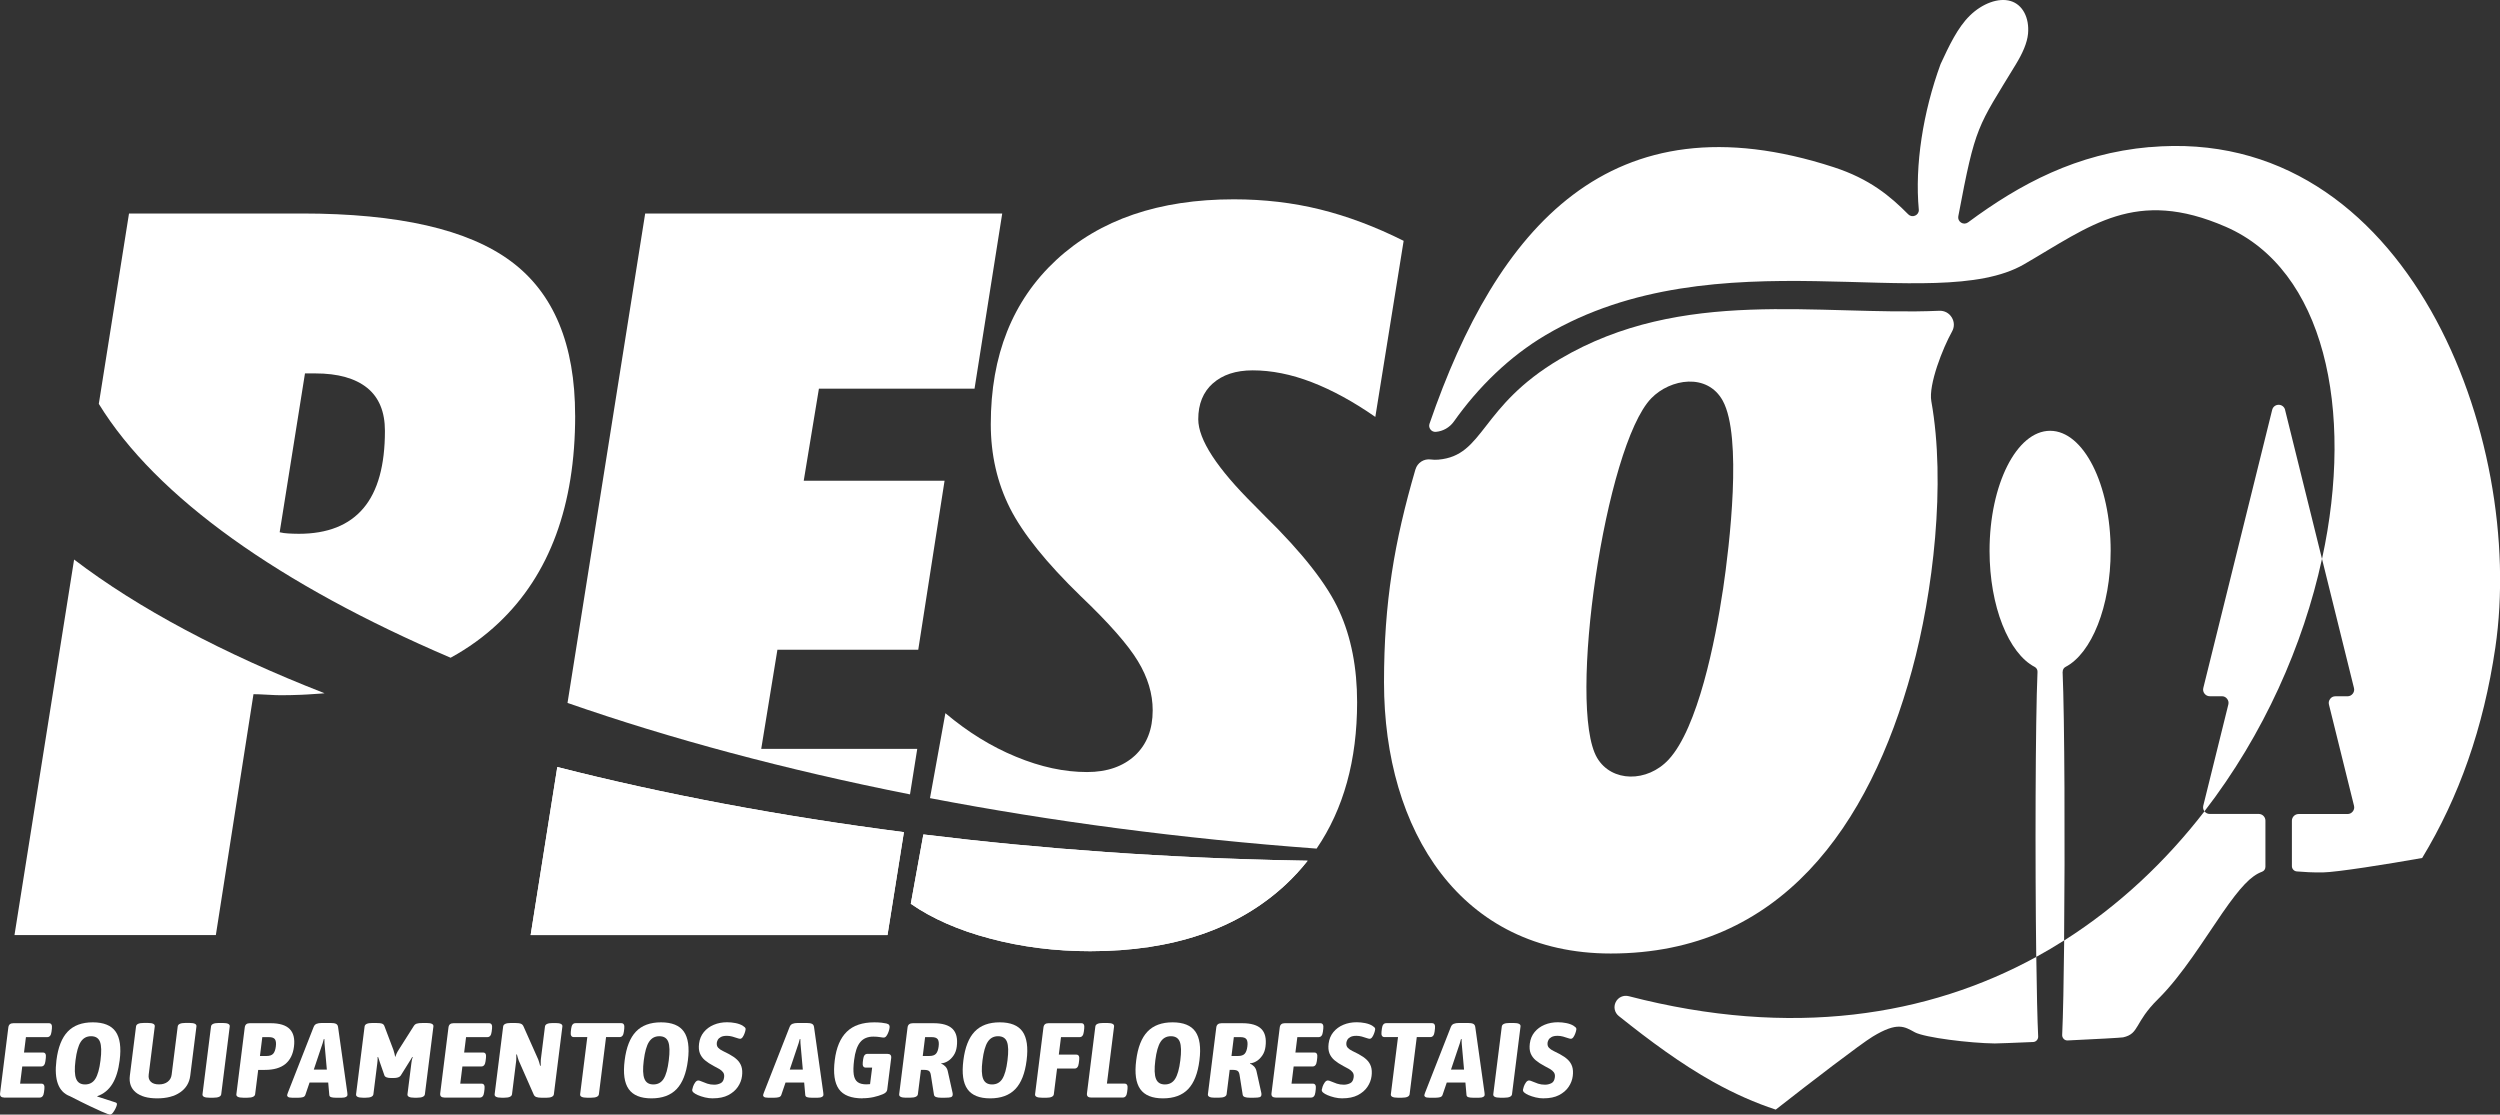 <?xml version="1.0" encoding="UTF-8"?>
<svg id="Camada_1" data-name="Camada 1" xmlns="http://www.w3.org/2000/svg" viewBox="0 0 572.83 255.39">
  <rect x="0" y="0" width="572.83" height="255.39" fill="#333333" stroke="none"/>
  <defs>
    <style>
      .cls-1, .cls-2 {
        fill: #fff;
      }

      .cls-2 {
        fill-rule: evenodd;
      }

      .cls-3 {
        fill: none;
      }
    </style>
  </defs>
  <g>
    <path class="cls-1" d="M492.49,33.7c-16.64,1.49-29.59,8.4-41.54,17.25-.48.35-1.09.38-1.6.06-.5-.32-.75-.88-.64-1.46,3.98-21.09,4.34-20.23,13.2-34.83,1.5-2.47,2.58-4.85,2.78-7,.33-3.66-1.24-6.68-4.01-7.49-2.76-.82-6.48.56-9.32,3.34-2.83,2.77-4.77,6.94-6.71,11.11-4.03,11.02-5.93,23.17-4.99,33.38.05.59-.31,1.12-.85,1.35-.55.24-1.15.12-1.57-.3-4.12-4.17-8.85-8.12-17.04-10.79-51.25-16.7-77.22,13.92-92.65,58.76-.16.47-.08.94.22,1.33.3.39.75.58,1.24.54,1.61-.14,3.13-.97,4.13-2.38,5.58-7.89,12.77-14.92,21.02-19.79,39.23-23.18,89.16-4.38,109.61-16.22,15.24-8.82,25.51-17.62,46.24-8.59,22.49,9.79,29.51,41.71,22.04,76.1l7.32,29.57c.12.47.02.93-.28,1.31-.3.38-.72.59-1.2.59h-2.77c-.49,0-.91.2-1.2.59-.3.38-.4.84-.28,1.31l5.74,23.18c.12.47.02.93-.28,1.31-.3.38-.72.59-1.2.59h-11.22c-.84,0-1.53.69-1.53,1.53v10.41c0,.63.48,1.15,1.11,1.21,1.66.14,3.62.26,5.98.23,3.15-.04,14.87-1.9,22.76-3.31,8.44-13.95,14.05-29.78,16.76-48.18,7.06-47.9-20.05-119.98-79.25-114.69Z"/>
    <path class="cls-1" d="M438.72,236.52c2.33,1.24,12.67,2.5,18.34,2.57.66,0,4.3-.14,8.79-.33.33-.01.62-.15.84-.39.23-.25.33-.56.32-.88-.19-3.95-.33-10.47-.43-18.23-24.72,13.52-55.96,18.71-93.38,9-1.2-.31-2.44.24-2.99,1.36-.55,1.11-.26,2.42.71,3.19,7.15,5.72,14.34,11.02,21.65,15.1,4.8,2.67,9.65,4.82,14.31,6.34,8.11-6.36,19.44-15.04,22.2-16.72,5.76-3.5,7.31-2.26,9.65-1.01Z"/>
    <path class="cls-1" d="M472.86,238.05c.25.25.57.37.91.35,6.39-.3,12.27-.62,12.7-.71,3.81-.85,2.5-3.35,8.03-8.79,5.52-5.44,10.66-13.85,14.7-19.68,4.19-6.05,6.59-8.55,9.09-9.47.49-.18.79-.62.79-1.14v-10.58c0-.84-.69-1.53-1.53-1.53h-11.22c-.49,0-.91-.2-1.2-.59,0,0,0-.01-.01-.02-8.81,11.41-19.55,21.61-32.15,29.6-.1,9.25-.25,17.14-.46,21.63-.02.34.1.66.35.92Z"/>
    <path class="cls-1" d="M523.59,93.91c-.17-.69-.77-1.16-1.48-1.16-.71,0-1.31.47-1.48,1.16l-15.78,63.72c-.12.47-.02.93.28,1.31.3.38.72.59,1.2.59h2.77c.49,0,.9.2,1.2.59.3.38.4.84.28,1.31l-5.74,23.18c-.11.47-.02.91.27,1.29,13.61-17.63,22.65-38.14,26.93-57.84l-8.46-34.15Z"/>
    <path class="cls-1" d="M472.63,153.94c-.02-.47.23-.91.65-1.13,5.95-3.09,10.34-13.83,10.34-26.6,0-15.19-6.21-27.5-13.87-27.5s-13.88,12.31-13.88,27.5c0,12.77,4.4,23.51,10.34,26.6.42.22.67.66.65,1.13-.49,11.2-.57,43.26-.29,65.32,2.18-1.19,4.31-2.45,6.38-3.77.22-21.74.12-51.02-.34-61.56Z"/>
  </g>
  <path class="cls-2" d="M394.79,135.12c1.53-10.31,4.44-35.09-.04-43.28-3.53-6.46-12.02-5.08-16.39-.58-10.54,10.87-19.3,70.7-12.41,82.39,3.31,5.62,11.48,5.68,16.39.39,6.69-7.23,10.69-27.12,12.44-38.92M324.32,107.56c-4.84,16.6-7.2,30.45-7.2,48.78,0,33.99,17.58,62.14,51.94,62.14,38.96,0,59.27-29.22,69.02-64.85,4.89-17.87,7.81-42.93,4.45-61.68-.69-3.82,2.65-12.25,4.74-15.98.58-1.04.56-2.22-.06-3.24-.62-1.01-1.67-1.57-2.86-1.52-27.68,1.18-58.83-5.53-86.94,11.07-18.43,10.89-17.24,22.12-27.84,23.04-.59.05-1.17.04-1.74-.04-1.58-.21-3.05.74-3.5,2.27Z"/>
  <g>
    <path class="cls-1" d="M211.57,191.22l-2.88,15.87c4.91,3.4,10.97,6.07,18.16,7.96,7.23,1.93,14.88,2.9,22.96,2.9,18.94,0,33.85-5.1,44.79-15.27,1.83-1.71,3.49-3.54,5.01-5.46-.88-.01-1.75-.03-2.63-.05-29.62-.57-58.27-2.63-85.41-5.97Z"/>
    <path class="cls-1" d="M277.87,87.88c2.24-2.01,5.29-3.02,9.16-3.02,4.29,0,8.81.89,13.53,2.71,4.71,1.82,9.58,4.48,14.57,7.96l6.49-40.35c-6.49-3.25-12.87-5.64-19.13-7.19-6.26-1.55-12.87-2.32-19.79-2.32-17.12,0-30.68,4.64-40.69,13.91-10.01,9.31-14.99,21.83-14.99,37.6,0,7.03,1.47,13.45,4.41,19.28,2.94,5.8,8.35,12.52,16.19,20.13,6.49,6.18,10.86,11.17,13.1,14.88,2.28,3.75,3.4,7.5,3.4,11.28,0,4.37-1.35,7.81-4.06,10.36-2.74,2.51-6.38,3.79-10.98,3.79-5.22,0-10.63-1.16-16.31-3.52-5.64-2.32-11.01-5.64-16.15-9.97l-3.53,19.47c27.84,5.33,57.6,9.28,88.59,11.56,6.18-9.07,9.28-20.24,9.28-33.54,0-7.88-1.35-14.88-4.1-20.91-2.71-6.03-8.39-13.29-17-21.72-.58-.62-1.43-1.43-2.47-2.51-8.54-8.46-12.83-15.03-12.83-19.71,0-3.48,1.12-6.22,3.32-8.19Z"/>
  </g>
  <g>
    <path class="cls-1" d="M121.58,214.25h81.77l3.76-23.58c-28.39-3.66-55.08-8.71-79.42-14.92l-6.11,38.51Z"/>
    <path class="cls-1" d="M223.3,89.04l6.34-40.11h-81.81l-17.8,112.17s0,0,0,0v-.04c23.58,8.22,49.99,15.31,78.48,20.96h0s0,0,0,0l1.66-10.43h-35.75l3.71-22.72h32.27l6.03-38.72h-32.27l3.48-21.1h35.67Z"/>
  </g>
  <path class="cls-2" d="M211.57,191.22l-2.88,15.87c4.91,3.4,10.97,6.07,18.16,7.96,7.23,1.93,14.88,2.9,22.96,2.9,18.94,0,33.85-5.1,44.79-15.27,1.83-1.71,3.51-3.53,5.03-5.46-.88-.01-1.77-.03-2.65-.05-29.62-.57-58.27-2.63-85.41-5.97"/>
  <path class="cls-2" d="M203.36,214.25l3.76-23.58c-28.39-3.66-55.08-8.71-79.42-14.92l-6.11,38.51h81.77Z"/>
  <g>
    <path class="cls-3" d="M84.13,88.88c-2.74-2.2-6.69-3.32-11.9-3.32h-2.36l-5.8,36.4c.62.15,1.24.23,1.93.27.66.04,1.51.08,2.47.08,6.57,0,11.52-1.97,14.8-5.87,3.28-3.9,4.91-9.82,4.91-17.7,0-4.37-1.35-7.65-4.06-9.85Z"/>
    <path class="cls-1" d="M68.97,159.2c-1.53.06-3.08.1-4.67.1,1.59,0,3.14-.04,4.67-.1Z"/>
    <path class="cls-1" d="M131.78,95.22c0-16.31-4.91-28.1-14.72-35.36-9.82-7.3-25.78-10.94-47.88-10.94H29.56l-6.92,43.62c13.15,21.44,41.58,41.49,80.61,58.17,4.07-2.23,7.75-4.89,11.03-8,11.67-11.05,17.51-26.9,17.51-47.5ZM83.28,116.44c-3.28,3.9-8.23,5.87-14.8,5.87-.97,0-1.82-.04-2.47-.08-.7-.04-1.31-.12-1.93-.27l5.8-36.4h2.36c5.22,0,9.16,1.12,11.9,3.32,2.71,2.2,4.06,5.49,4.06,9.85,0,7.88-1.62,13.8-4.91,17.7Z"/>
    <polygon class="cls-1" points="16.98 128.2 3.32 214.25 16.98 128.2 16.98 128.2"/>
    <path class="cls-1" d="M16.98,128.2L3.32,214.25h46.14l8.62-55.19c.7,0,1.74.04,3.13.12,1.39.08,2.43.12,3.09.12,1.59,0,3.14-.04,4.67-.1.47-.02.93-.05,1.39-.07,1.08-.06,2.15-.12,3.2-.21.27-.02.54-.05.81-.07-23.21-9.07-42.67-19.41-57.4-30.65Z"/>
  </g>
  <g>
    <path class="cls-1" d="M.92,251.47c-.68,0-.98-.33-.9-.97l1.89-15.08c.08-.65.46-.97,1.15-.97h8.15c.55,0,.78.41.68,1.22l-.09.75c-.1.81-.43,1.22-.98,1.22h-4.88l-.44,3.53h4.35c.54,0,.75.4.65,1.22l-.09.75c-.1.81-.42,1.22-.96,1.22h-4.35l-.49,3.94h4.88c.55,0,.78.41.68,1.22l-.09.75c-.1.81-.43,1.22-.98,1.22H.92Z"/>
    <path class="cls-1" d="M25.2,255.39c-.07,0-.26-.05-.55-.15-.29-.1-.76-.29-1.41-.57s-1.55-.7-2.71-1.25c-1.16-.55-2.66-1.3-4.5-2.24-2.63-.99-3.66-3.73-3.1-8.22.37-2.98,1.24-5.18,2.59-6.59s3.26-2.12,5.74-2.12,4.24.71,5.23,2.12,1.31,3.61.93,6.59c-.28,2.25-.84,4.06-1.68,5.41s-1.99,2.29-3.46,2.81v.07s3.99,1.29,3.99,1.29c.25.06.4.14.46.22.05.08.07.19.06.32-.02.19-.12.47-.29.84s-.37.7-.6,1.01c-.23.31-.47.46-.71.46ZM19.49,248.48c1.04,0,1.82-.43,2.36-1.29s.94-2.27,1.18-4.23c.25-1.98.21-3.39-.12-4.25-.33-.85-1.01-1.28-2.04-1.28s-1.8.43-2.36,1.28c-.56.85-.96,2.27-1.21,4.25-.25,1.96-.2,3.37.15,4.23.34.86,1.02,1.29,2.04,1.29Z"/>
    <path class="cls-1" d="M36.03,251.67c-2.18,0-3.82-.46-4.93-1.38-1.1-.92-1.55-2.18-1.35-3.81l1.42-11.29c.07-.53.65-.8,1.76-.8h.97c1.11,0,1.63.27,1.56.8l-1.39,11.04c-.09.7.07,1.24.49,1.64.41.4,1.03.6,1.86.6s1.48-.2,2-.6c.52-.4.83-.95.91-1.64l1.39-11.04c.07-.53.65-.8,1.76-.8h.97c1.11,0,1.63.27,1.56.8l-1.42,11.29c-.2,1.62-.97,2.89-2.31,3.81-1.33.92-3.09,1.38-5.27,1.38Z"/>
    <path class="cls-1" d="M47.96,251.52c-1.11,0-1.63-.27-1.56-.8l1.95-15.52c.07-.53.65-.8,1.76-.8h.97c1.11,0,1.63.27,1.56.8l-1.95,15.52c-.07.53-.66.8-1.76.8h-.97Z"/>
    <path class="cls-1" d="M55.72,251.52c-1.11,0-1.63-.27-1.56-.8l1.92-15.3c.08-.65.46-.97,1.15-.97h4.79c2.03,0,3.49.45,4.36,1.34.88.89,1.2,2.23.98,4.01-.22,1.77-.88,3.1-1.98,4-1.1.9-2.67,1.35-4.7,1.35h-1.52l-.7,5.57c-.07.53-.66.8-1.76.8h-.97ZM59.55,241.96h1.52c.7,0,1.21-.17,1.52-.51.31-.34.51-.89.61-1.65.1-.76.03-1.31-.19-1.65-.23-.34-.69-.51-1.39-.51h-1.52l-.54,4.33Z"/>
    <path class="cls-1" d="M66.91,251.52c-.43,0-.72-.06-.89-.17-.17-.11-.24-.25-.22-.41,0-.06.02-.13.04-.21.02-.07.07-.21.15-.43l5.87-14.98c.14-.36.36-.6.67-.73.31-.13.71-.19,1.19-.19h2.08c.52,0,.91.06,1.18.19.27.13.43.37.48.73l2.11,14.98c.03.21.04.35.04.43s0,.14-.01.21c-.02.16-.13.3-.33.41-.2.11-.51.17-.94.17h-1.47c-.39,0-.72-.04-.98-.12-.27-.08-.41-.25-.43-.51l-.25-2.85h-4.27l-.97,2.85c-.09.26-.28.43-.56.51-.29.08-.62.12-.99.12h-1.5ZM73.63,239.92l-1.73,5.16h2.99l-.46-5.16c-.03-.31-.06-.62-.08-.92-.02-.31-.02-.62-.02-.92h-.14c-.08.31-.16.62-.25.92-.09.31-.2.62-.31.92Z"/>
    <path class="cls-1" d="M83.15,251.52c-1.11,0-1.63-.27-1.56-.8l1.95-15.52c.07-.53.65-.8,1.76-.8h.83c.68,0,1.15.05,1.41.15.26.1.43.27.53.53l2.08,5.5c.11.31.19.6.25.88.06.28.11.53.15.75.08-.23.19-.48.3-.75.12-.28.28-.57.48-.88l3.49-5.5c.16-.26.38-.44.66-.53.28-.1.76-.15,1.44-.15h.83c1.11,0,1.63.27,1.56.8l-1.95,15.52c-.07.53-.66.8-1.76.8h-.67c-1.11,0-1.63-.27-1.56-.8l.9-7.18c.03-.23.07-.45.11-.68.05-.23.11-.45.19-.66l-.11-.02c-.1.2-.21.39-.33.57-.12.19-.25.38-.36.57l-1.94,3.11c-.25.39-.81.58-1.68.58h-.47c-.91,0-1.44-.19-1.59-.58l-1.08-3.11c-.05-.18-.11-.36-.18-.56-.07-.2-.14-.39-.2-.58l-.11.02c.01.21.01.43,0,.66-.01.23-.03.45-.06.68l-.9,7.18c-.07.53-.65.8-1.76.8h-.67Z"/>
    <path class="cls-1" d="M101.77,251.47c-.68,0-.98-.33-.9-.97l1.89-15.08c.08-.65.46-.97,1.15-.97h8.15c.55,0,.78.41.68,1.22l-.09.75c-.1.81-.43,1.22-.98,1.22h-4.88l-.44,3.53h4.35c.54,0,.75.4.65,1.22l-.09.75c-.1.81-.42,1.22-.96,1.22h-4.35l-.49,3.94h4.88c.55,0,.78.41.68,1.22l-.09.75c-.1.81-.43,1.22-.98,1.22h-8.15Z"/>
    <path class="cls-1" d="M114.9,251.52c-1.11,0-1.63-.27-1.56-.8l1.95-15.52c.07-.53.65-.8,1.76-.8h.94c.63,0,1.08.06,1.36.17.28.11.49.33.61.63l3.37,7.57c.07.18.14.4.22.66.08.26.15.52.21.78l.14-.02c0-.28,0-.55,0-.83,0-.28.01-.55.05-.83l.92-7.32c.07-.53.65-.8,1.76-.8h.67c1.11,0,1.63.27,1.56.8l-1.95,15.52c-.07.53-.66.8-1.76.8h-.94c-.61,0-1.06-.06-1.34-.17-.28-.11-.49-.32-.61-.63l-3.39-7.69c-.07-.18-.14-.4-.22-.66-.08-.26-.15-.52-.21-.78l-.14.02c0,.28,0,.55,0,.83,0,.28-.01.55-.05.83l-.93,7.44c-.07.53-.65.8-1.76.8h-.67Z"/>
    <path class="cls-1" d="M134.49,251.52c-1.11,0-1.63-.27-1.56-.8l1.64-13.09h-3.1c-.55,0-.78-.41-.68-1.22l.09-.75c.1-.81.43-1.22.98-1.22h10.5c.55,0,.78.41.68,1.22l-.09.75c-.1.81-.43,1.22-.98,1.22h-3.1l-1.64,13.09c-.07.53-.65.8-1.76.8h-.97Z"/>
    <path class="cls-1" d="M149.27,251.67c-2.48,0-4.21-.71-5.21-2.12-1-1.41-1.31-3.61-.93-6.59.37-2.98,1.24-5.18,2.59-6.59s3.26-2.12,5.74-2.12,4.24.71,5.23,2.12,1.31,3.61.93,6.59c-.37,2.98-1.24,5.18-2.59,6.59-1.35,1.41-3.27,2.12-5.77,2.12ZM149.7,248.48c1.04,0,1.82-.43,2.36-1.29s.94-2.27,1.18-4.23c.25-1.98.21-3.39-.12-4.25-.33-.85-1.01-1.28-2.04-1.28s-1.8.43-2.36,1.28c-.56.85-.96,2.27-1.21,4.25-.25,1.96-.2,3.37.15,4.23.34.86,1.02,1.29,2.04,1.29Z"/>
    <path class="cls-1" d="M163.35,251.67c-.61,0-1.22-.07-1.84-.22-.62-.15-1.16-.33-1.64-.54-.37-.16-.68-.34-.93-.55-.25-.2-.36-.43-.33-.67.02-.16.09-.41.2-.74.11-.33.28-.65.49-.94.21-.29.45-.44.71-.44.17,0,.43.08.79.24.36.16.78.32,1.27.49.49.16,1.02.24,1.59.24.5,0,.98-.11,1.44-.33.46-.22.74-.68.82-1.38.06-.45-.02-.83-.23-1.12-.21-.29-.51-.55-.9-.78-.39-.23-.81-.45-1.26-.68-.8-.42-1.46-.86-2-1.31-.53-.45-.92-.99-1.16-1.59-.24-.61-.3-1.35-.19-2.23.13-1.02.49-1.9,1.09-2.63.6-.73,1.36-1.29,2.29-1.68.93-.39,1.94-.58,3.05-.58.63,0,1.27.06,1.92.19s1.19.33,1.62.58c.15.1.31.22.48.36.17.15.24.32.21.54-.03.23-.1.51-.22.84-.12.33-.26.63-.44.89-.18.26-.38.39-.6.39-.15,0-.38-.06-.7-.17-.32-.11-.68-.23-1.09-.34-.41-.11-.82-.17-1.23-.17-.59,0-1.05.09-1.38.27-.33.18-.56.39-.69.62-.13.24-.21.46-.24.67-.06.49.04.88.31,1.17.27.29.63.54,1.08.75.45.21.92.45,1.41.71.76.41,1.38.84,1.85,1.29.47.45.8.98.99,1.57.19.59.24,1.32.13,2.18-.11.88-.43,1.7-.95,2.47s-1.26,1.4-2.2,1.89-2.12.73-3.53.73Z"/>
    <path class="cls-1" d="M175.97,251.52c-.43,0-.72-.06-.89-.17-.17-.11-.24-.25-.22-.41,0-.06.02-.13.04-.21.02-.07.07-.21.15-.43l5.87-14.98c.14-.36.36-.6.67-.73.31-.13.71-.19,1.19-.19h2.08c.52,0,.91.06,1.18.19.27.13.43.37.48.73l2.11,14.98c.03.21.04.35.04.43s0,.14-.01.21c-.02.16-.13.3-.33.41-.2.11-.51.17-.94.17h-1.47c-.39,0-.72-.04-.98-.12-.27-.08-.41-.25-.43-.51l-.25-2.85h-4.27l-.97,2.85c-.09.26-.28.43-.56.51-.29.08-.62.12-.99.12h-1.5ZM182.69,239.92l-1.73,5.16h2.99l-.46-5.16c-.03-.31-.06-.62-.08-.92-.02-.31-.02-.62-.02-.92h-.14c-.08.31-.16.62-.25.92-.09.31-.2.62-.31.92Z"/>
    <path class="cls-1" d="M197.65,251.67c-2.62,0-4.44-.71-5.44-2.13-1-1.42-1.32-3.63-.94-6.63.36-2.9,1.28-5.07,2.76-6.51,1.47-1.44,3.58-2.15,6.31-2.15.59,0,1.14.03,1.65.08.51.06.88.12,1.11.18.32.08.53.2.63.35.1.15.14.36.1.62-.04.31-.12.64-.25.98-.13.35-.28.65-.46.9-.18.25-.39.38-.63.38-.19,0-.49-.04-.9-.11s-.91-.11-1.48-.11c-1.31,0-2.32.43-3.01,1.28-.7.85-1.17,2.23-1.4,4.12-.17,1.38-.2,2.47-.08,3.28.12.81.42,1.39.89,1.74.47.35,1.14.52,2.01.52.22,0,.5-.02.84-.05l.48-3.79h-1.47c-.55,0-.78-.41-.68-1.22l.09-.71c.1-.81.43-1.22.98-1.22h4.54c.68,0,.98.32.9.97l-.91,7.25c-.05.42-.38.76-.99,1.02-.61.26-1.31.48-2.1.66-.8.18-1.65.27-2.56.27Z"/>
    <path class="cls-1" d="M207.59,251.52c-1.11,0-1.63-.27-1.56-.8l1.92-15.3c.08-.65.49-.97,1.23-.97h4.71c2.03,0,3.49.43,4.37,1.3.88.87,1.2,2.22.97,4.05-.1.78-.33,1.45-.71,2.01-.38.56-.81,1-1.31,1.31-.5.32-1.01.49-1.53.52v.1c.34.11.66.33.95.64s.46.68.54,1.08l1.08,4.87c.05.19.06.38.04.56-.03.26-.17.43-.41.51-.24.08-.69.12-1.33.12h-.97c-.44,0-.81-.05-1.09-.15-.28-.1-.45-.28-.49-.54l-.71-4.5c-.07-.47-.22-.79-.45-.95-.23-.16-.61-.24-1.15-.24h-.67l-.7,5.57c-.07.53-.66.8-1.76.8h-.97ZM211.42,241.96h1.52c.7,0,1.21-.17,1.52-.51.31-.34.51-.89.61-1.65.1-.76.03-1.31-.19-1.65-.23-.34-.69-.51-1.39-.51h-1.52l-.54,4.33Z"/>
    <path class="cls-1" d="M226.88,251.67c-2.48,0-4.21-.71-5.21-2.12-1-1.41-1.31-3.61-.93-6.59.37-2.98,1.24-5.18,2.59-6.59s3.26-2.12,5.74-2.12,4.24.71,5.23,2.12,1.31,3.61.93,6.59c-.37,2.98-1.24,5.18-2.59,6.59-1.35,1.41-3.27,2.12-5.77,2.12ZM227.31,248.48c1.04,0,1.82-.43,2.36-1.29s.94-2.27,1.18-4.23c.25-1.98.21-3.39-.12-4.25-.33-.85-1.01-1.28-2.04-1.28s-1.8.43-2.36,1.28c-.56.85-.96,2.27-1.21,4.25-.25,1.96-.2,3.37.15,4.23.34.86,1.02,1.29,2.04,1.29Z"/>
    <path class="cls-1" d="M238.73,251.52c-1.11,0-1.63-.27-1.56-.8l1.92-15.3c.08-.65.46-.97,1.15-.97h7.54c.54,0,.75.41.65,1.22l-.09.75c-.1.81-.42,1.22-.96,1.22h-4.27l-.5,4.01h4.02c.54,0,.75.41.65,1.22l-.09.75c-.1.81-.42,1.22-.96,1.22h-4.02l-.74,5.89c-.07.53-.66.8-1.76.8h-.97Z"/>
    <path class="cls-1" d="M249.96,251.47c-.68,0-.98-.33-.9-.97l1.92-15.3c.07-.53.65-.8,1.76-.8h.97c1.11,0,1.63.27,1.56.8l-1.64,13.09h4.04c.55,0,.78.41.68,1.22l-.09.75c-.1.81-.43,1.22-.98,1.22h-7.31Z"/>
    <path class="cls-1" d="M266.48,251.67c-2.48,0-4.21-.71-5.21-2.12-1-1.41-1.31-3.61-.93-6.59.37-2.98,1.24-5.18,2.59-6.59s3.26-2.12,5.74-2.12,4.24.71,5.23,2.12,1.31,3.61.93,6.59c-.37,2.98-1.24,5.18-2.59,6.59-1.35,1.41-3.27,2.12-5.77,2.12ZM266.91,248.48c1.04,0,1.82-.43,2.36-1.29s.94-2.27,1.18-4.23c.25-1.98.21-3.39-.12-4.25-.33-.85-1.01-1.28-2.04-1.28s-1.8.43-2.36,1.28c-.56.85-.96,2.27-1.21,4.25-.25,1.96-.2,3.37.15,4.23.34.86,1.02,1.29,2.04,1.29Z"/>
    <path class="cls-1" d="M278.33,251.52c-1.11,0-1.63-.27-1.56-.8l1.92-15.3c.08-.65.49-.97,1.23-.97h4.71c2.03,0,3.49.43,4.37,1.3.88.87,1.2,2.22.97,4.05-.1.78-.33,1.45-.71,2.01-.38.56-.81,1-1.31,1.31-.5.32-1.01.49-1.53.52v.1c.34.11.66.33.95.64.28.32.46.68.54,1.08l1.08,4.87c.05.19.06.38.04.56-.03.26-.17.43-.41.51-.24.08-.69.12-1.33.12h-.97c-.44,0-.81-.05-1.09-.15-.28-.1-.45-.28-.49-.54l-.71-4.5c-.07-.47-.22-.79-.45-.95-.23-.16-.61-.24-1.15-.24h-.67l-.7,5.57c-.07.53-.66.8-1.76.8h-.97ZM282.16,241.96h1.52c.7,0,1.21-.17,1.52-.51.31-.34.51-.89.61-1.65.1-.76.03-1.31-.19-1.65-.23-.34-.69-.51-1.39-.51h-1.52l-.54,4.33Z"/>
    <path class="cls-1" d="M292.24,251.47c-.68,0-.98-.33-.9-.97l1.89-15.08c.08-.65.46-.97,1.15-.97h8.15c.55,0,.78.41.68,1.22l-.09.75c-.1.81-.43,1.22-.98,1.22h-4.88l-.44,3.53h4.35c.54,0,.75.4.65,1.22l-.09.75c-.1.81-.42,1.22-.96,1.22h-4.35l-.49,3.94h4.88c.55,0,.78.41.68,1.22l-.09.75c-.1.81-.43,1.22-.99,1.22h-8.15Z"/>
    <path class="cls-1" d="M307.6,251.67c-.61,0-1.22-.07-1.84-.22-.62-.15-1.16-.33-1.64-.54-.37-.16-.68-.34-.93-.55-.25-.2-.36-.43-.33-.67.02-.16.09-.41.2-.74.12-.33.28-.65.49-.94.21-.29.45-.44.71-.44.17,0,.43.08.79.24.36.16.78.32,1.27.49.49.16,1.02.24,1.59.24.5,0,.98-.11,1.44-.33.46-.22.74-.68.82-1.38.06-.45-.02-.83-.23-1.12s-.51-.55-.9-.78c-.39-.23-.81-.45-1.26-.68-.8-.42-1.46-.86-2-1.31-.53-.45-.92-.99-1.16-1.59-.24-.61-.3-1.35-.19-2.23.13-1.02.49-1.9,1.09-2.63.6-.73,1.36-1.29,2.29-1.68.93-.39,1.94-.58,3.05-.58.63,0,1.27.06,1.92.19.65.13,1.19.33,1.62.58.15.1.31.22.48.36.17.15.24.32.21.54-.03.23-.1.51-.22.84-.12.33-.26.63-.44.89-.18.26-.38.39-.6.39-.15,0-.38-.06-.7-.17-.32-.11-.68-.23-1.09-.34-.41-.11-.82-.17-1.23-.17-.59,0-1.05.09-1.38.27-.33.18-.56.39-.69.62-.13.24-.21.46-.24.67-.06.49.04.88.31,1.17.27.29.63.54,1.08.75.45.21.92.45,1.41.71.76.41,1.38.84,1.85,1.29.47.45.8.98.99,1.57.19.59.24,1.32.13,2.18-.11.88-.43,1.7-.95,2.47s-1.25,1.4-2.2,1.89c-.95.49-2.12.73-3.53.73Z"/>
    <path class="cls-1" d="M320.25,251.52c-1.11,0-1.63-.27-1.56-.8l1.64-13.09h-3.1c-.55,0-.78-.41-.68-1.22l.09-.75c.1-.81.43-1.22.98-1.22h10.5c.55,0,.78.41.68,1.22l-.09.75c-.1.81-.43,1.22-.98,1.22h-3.1l-1.64,13.09c-.07.53-.65.8-1.76.8h-.97Z"/>
    <path class="cls-1" d="M327.48,251.52c-.43,0-.72-.06-.89-.17-.17-.11-.25-.25-.22-.41,0-.06.02-.13.04-.21.02-.07.07-.21.15-.43l5.87-14.98c.14-.36.36-.6.67-.73.31-.13.71-.19,1.19-.19h2.08c.52,0,.91.06,1.18.19.27.13.43.37.48.73l2.11,14.98c.03.21.04.35.04.43s0,.14-.01.21c-.02.16-.13.3-.33.41-.2.11-.51.17-.94.17h-1.47c-.39,0-.72-.04-.98-.12s-.41-.25-.43-.51l-.25-2.85h-4.27l-.97,2.85c-.09.26-.28.43-.56.51-.29.08-.62.12-.99.12h-1.5ZM334.2,239.92l-1.73,5.16h2.99l-.46-5.16c-.03-.31-.06-.62-.08-.92-.02-.31-.02-.62-.02-.92h-.14c-.08.31-.16.62-.25.92-.09.31-.2.62-.31.92Z"/>
    <path class="cls-1" d="M343.72,251.52c-1.11,0-1.63-.27-1.56-.8l1.95-15.52c.07-.53.66-.8,1.76-.8h.97c1.11,0,1.63.27,1.56.8l-1.95,15.52c-.07.53-.66.8-1.76.8h-.97Z"/>
    <path class="cls-1" d="M353.7,251.67c-.61,0-1.22-.07-1.84-.22s-1.17-.33-1.64-.54c-.37-.16-.68-.34-.93-.55-.25-.2-.36-.43-.33-.67.02-.16.09-.41.2-.74.12-.33.28-.65.49-.94.21-.29.45-.44.71-.44.17,0,.43.08.79.24.36.16.78.32,1.27.49.49.16,1.02.24,1.59.24.5,0,.98-.11,1.44-.33.46-.22.74-.68.82-1.38.06-.45-.02-.83-.23-1.12-.21-.29-.51-.55-.9-.78-.39-.23-.81-.45-1.26-.68-.8-.42-1.46-.86-2-1.31-.53-.45-.92-.99-1.16-1.59-.24-.61-.3-1.35-.19-2.23.13-1.02.49-1.9,1.09-2.63.6-.73,1.36-1.29,2.29-1.68.93-.39,1.94-.58,3.05-.58.63,0,1.27.06,1.92.19.65.13,1.19.33,1.62.58.15.1.31.22.48.36.17.15.24.32.21.54-.03.23-.1.51-.22.84-.12.33-.26.63-.44.89-.18.26-.38.39-.6.39-.15,0-.38-.06-.7-.17-.32-.11-.68-.23-1.09-.34-.41-.11-.82-.17-1.23-.17-.59,0-1.05.09-1.38.27-.33.18-.56.39-.69.62-.13.24-.21.46-.24.67-.06.49.04.88.31,1.17.27.29.63.54,1.08.75.45.21.92.45,1.41.71.76.41,1.38.84,1.85,1.29.47.45.8.98.99,1.57.19.59.24,1.32.13,2.18-.11.88-.43,1.7-.95,2.47s-1.25,1.4-2.2,1.89c-.95.49-2.12.73-3.53.73Z"/>
  </g>
</svg>